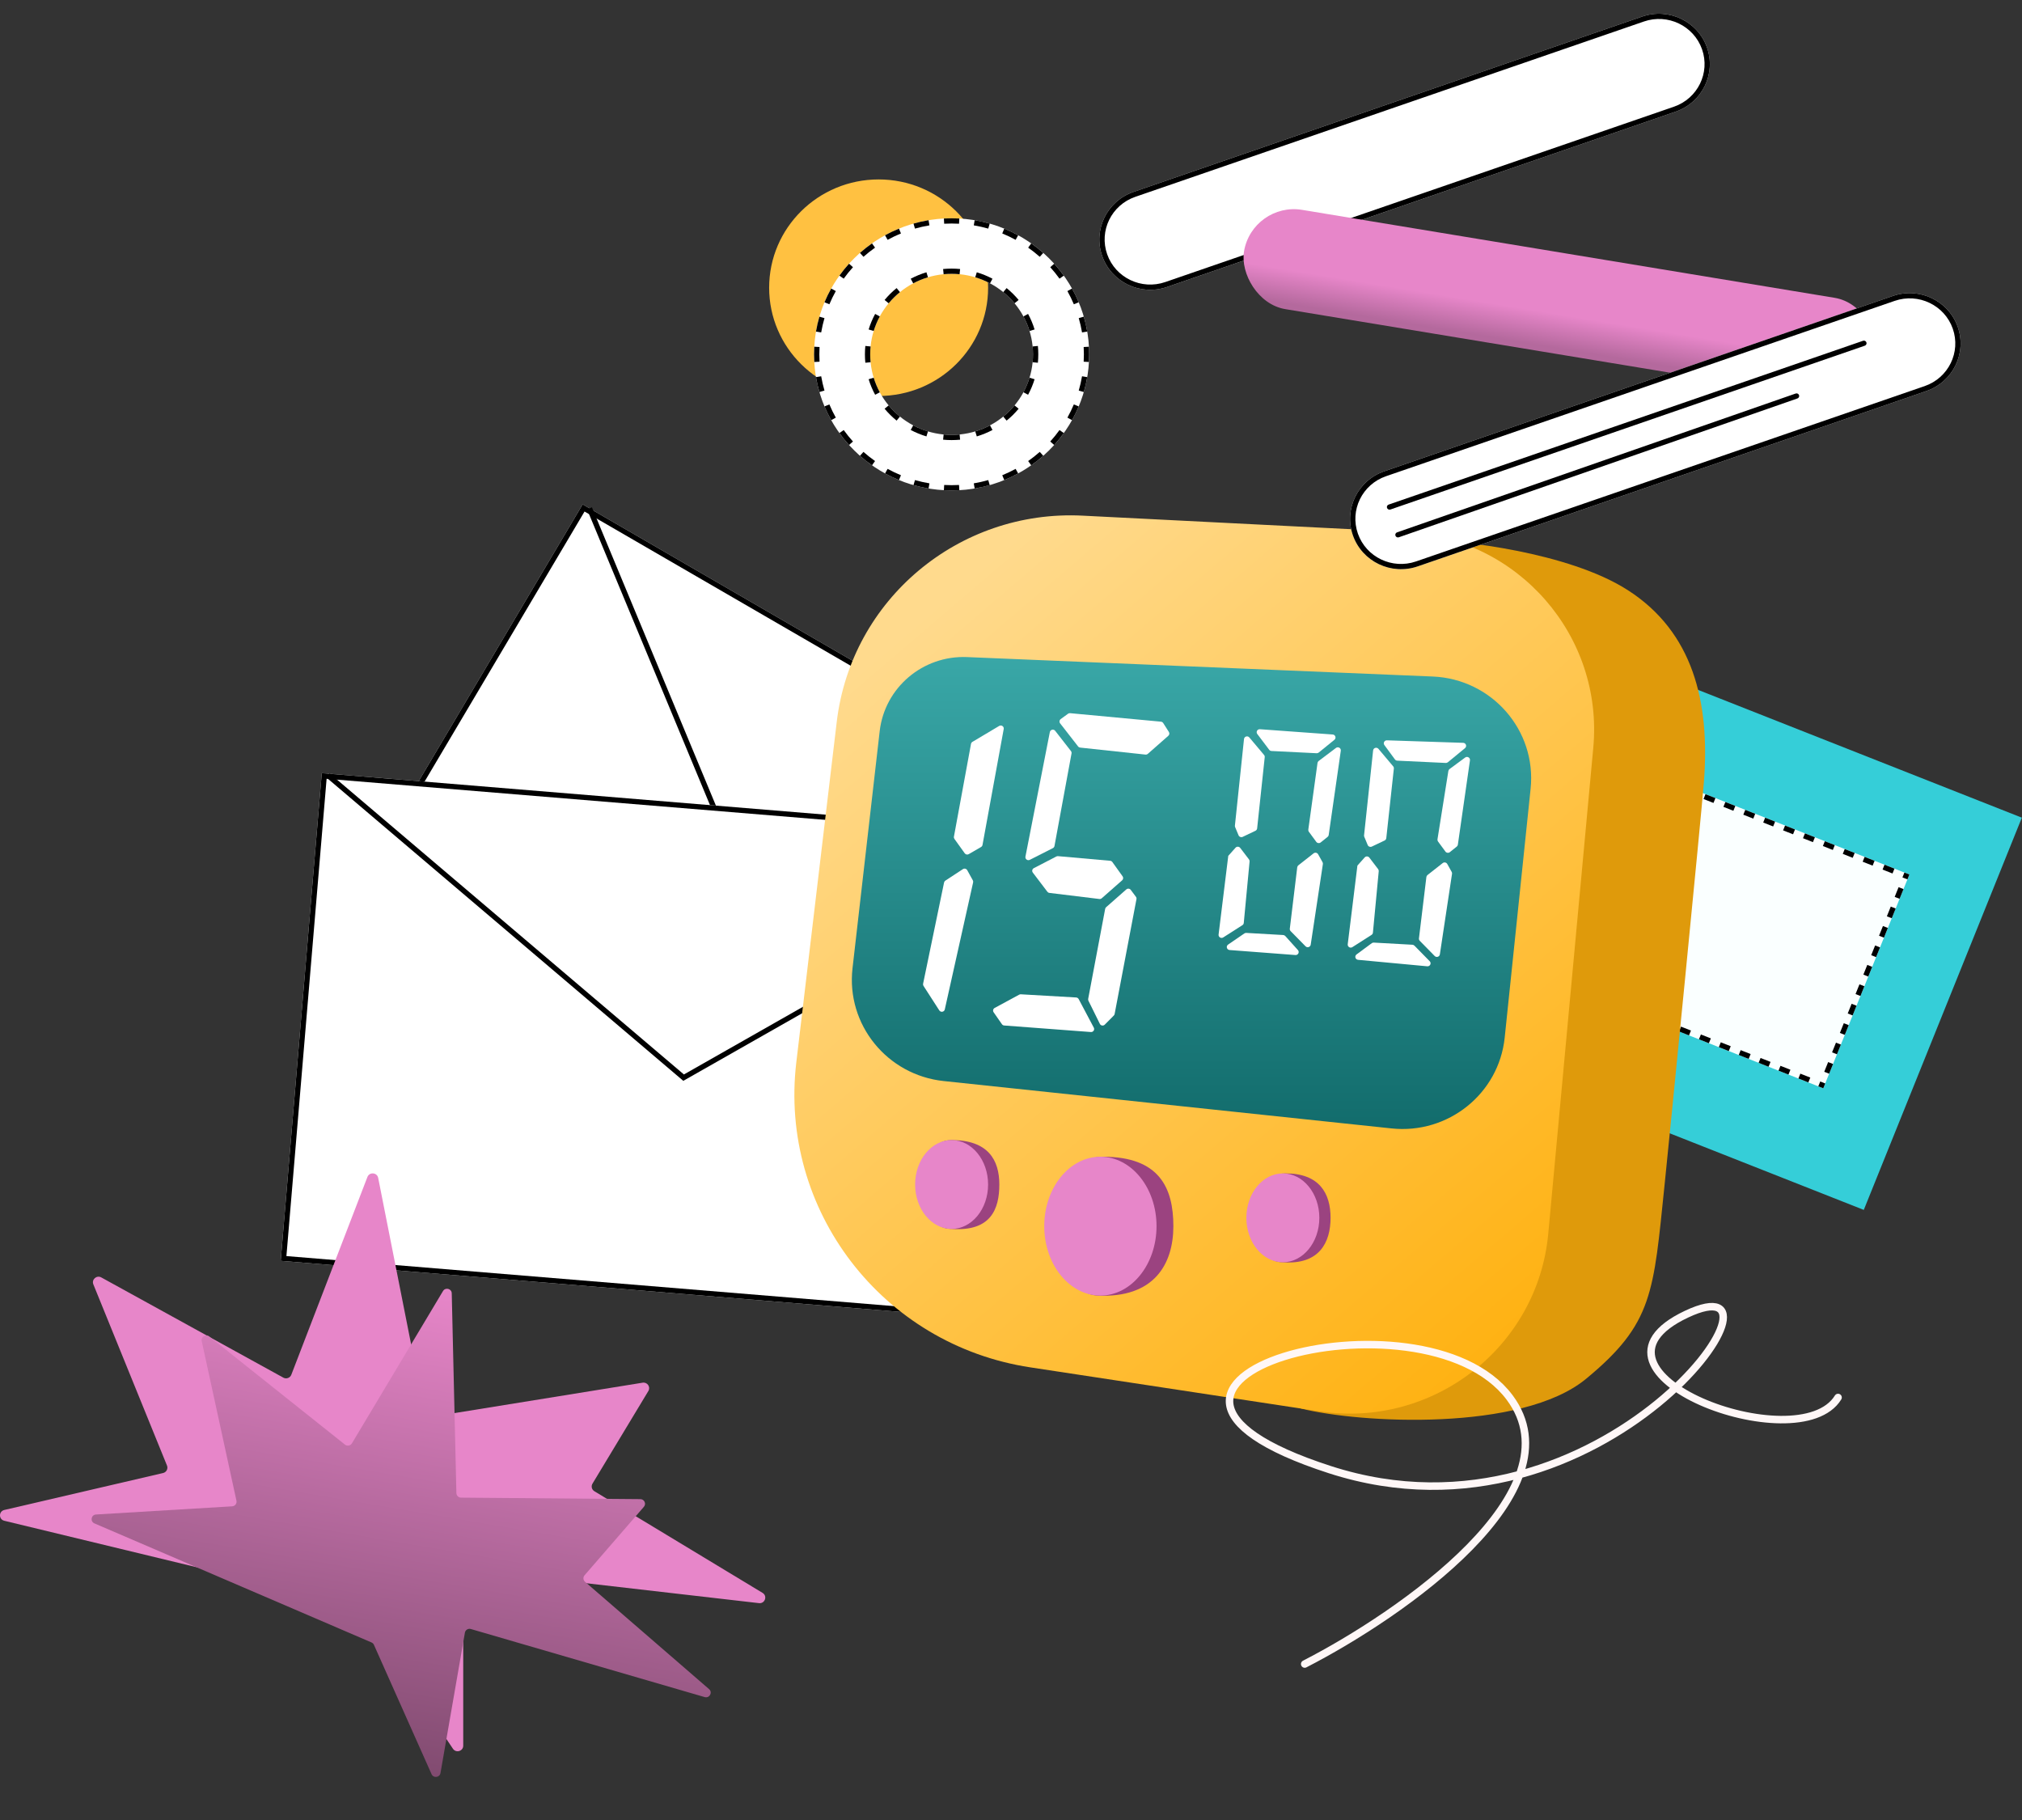 <svg width="270" height="243" viewBox="0 0 270 243" fill="none" xmlns="http://www.w3.org/2000/svg">
<rect x="0" y="0" width="270" height="243" fill="#333333" stroke="none"/>
<rect width="52.398" height="56.433" transform="matrix(0.93 0.367 -0.374 0.928 221.249 89.942)" fill="#35CED8"/>
<path d="M215.119 101.063L254.962 116.761L243.463 145.305L203.62 129.607L215.119 101.063Z" fill="#FAFFFF"/>
<path fill-rule="evenodd" clip-rule="evenodd" d="M214.858 101.712L215.119 101.063L215.783 101.325L215.522 101.972L215.513 101.969L215.512 101.97L214.858 101.712ZM218.439 102.371L217.111 101.848L216.85 102.496L218.178 103.019L218.439 102.371ZM219.767 102.895L219.506 103.542L220.835 104.065L221.095 103.418L219.767 102.895ZM222.423 103.941L222.163 104.589L223.491 105.112L223.752 104.465L222.423 103.941ZM225.08 104.988L224.819 105.635L226.147 106.158L226.408 105.511L225.08 104.988ZM227.736 106.034L227.475 106.682L228.803 107.205L229.064 106.558L227.736 106.034ZM230.392 107.081L230.131 107.728L231.459 108.252L231.72 107.604L230.392 107.081ZM233.048 108.127L232.787 108.775L234.116 109.298L234.376 108.651L233.048 108.127ZM235.704 109.174L235.444 109.821L236.772 110.345L237.033 109.697L235.704 109.174ZM238.361 110.221L238.1 110.868L239.428 111.391L239.689 110.744L238.361 110.221ZM241.017 111.267L240.756 111.914L242.084 112.438L242.345 111.79L241.017 111.267ZM243.673 112.314L243.412 112.961L244.74 113.484L245.001 112.837L243.673 112.314ZM246.329 113.36L246.068 114.008L247.397 114.531L247.657 113.883L246.329 113.36ZM248.985 114.407L248.725 115.054L250.053 115.577L250.314 114.93L248.985 114.407ZM251.642 115.453L251.381 116.101L252.709 116.624L252.97 115.977L251.642 115.453ZM254.298 116.5L254.037 117.147L254.046 117.151L254.046 117.152L254.701 117.41L254.962 116.761L254.298 116.5ZM254.178 118.708L253.523 118.45L253 119.747L253.655 120.005L254.178 118.708ZM253.133 121.303L252.478 121.045L251.955 122.342L252.61 122.6L253.133 121.303ZM252.087 123.897L251.432 123.639L250.91 124.937L251.565 125.195L252.087 123.897ZM251.042 126.492L250.387 126.234L249.864 127.532L250.519 127.79L251.042 126.492ZM249.997 129.087L249.342 128.829L248.819 130.127L249.474 130.385L249.997 129.087ZM248.951 131.682L248.296 131.424L247.774 132.722L248.429 132.98L248.951 131.682ZM247.906 134.277L247.251 134.019L246.728 135.316L247.383 135.574L247.906 134.277ZM246.861 136.872L246.206 136.614L245.683 137.911L246.338 138.169L246.861 136.872ZM245.815 139.467L245.161 139.209L244.638 140.506L245.293 140.764L245.815 139.467ZM244.77 142.062L244.115 141.804L243.593 143.101L244.247 143.359L244.77 142.062ZM243.725 144.657L243.07 144.399L243.069 144.4L243.06 144.396L242.799 145.044L243.463 145.305L243.725 144.657ZM241.471 144.52L241.732 143.873L240.404 143.35L240.143 143.997L241.471 144.52ZM238.815 143.474L239.076 142.826L237.748 142.303L237.487 142.951L238.815 143.474ZM236.159 142.427L236.42 141.78L235.092 141.257L234.831 141.904L236.159 142.427ZM233.503 141.381L233.763 140.733L232.435 140.21L232.175 140.857L233.503 141.381ZM230.846 140.334L231.107 139.687L229.779 139.163L229.518 139.811L230.846 140.334ZM228.19 139.288L228.451 138.64L227.123 138.117L226.862 138.764L228.19 139.288ZM225.534 138.241L225.795 137.594L224.467 137.07L224.206 137.718L225.534 138.241ZM222.878 137.194L223.139 136.547L221.811 136.024L221.55 136.671L222.878 137.194ZM220.222 136.148L220.482 135.501L219.154 134.977L218.894 135.625L220.222 136.148ZM217.565 135.101L217.826 134.454L216.498 133.931L216.237 134.578L217.565 135.101ZM214.909 134.055L215.17 133.407L213.842 132.884L213.581 133.532L214.909 134.055ZM212.253 133.008L212.514 132.361L211.186 131.838L210.925 132.485L212.253 133.008ZM209.597 131.962L209.858 131.314L208.53 130.791L208.269 131.438L209.597 131.962ZM206.941 130.915L207.201 130.268L205.873 129.745L205.613 130.392L206.941 130.915ZM204.284 129.869L204.545 129.221L204.536 129.218L204.537 129.216L203.882 128.958L203.62 129.607L204.284 129.869ZM204.404 127.661L205.059 127.919L205.582 126.621L204.927 126.363L204.404 127.661ZM205.45 125.066L206.105 125.324L206.627 124.027L205.972 123.768L205.45 125.066ZM206.495 122.471L207.15 122.729L207.673 121.432L207.018 121.174L206.495 122.471ZM207.54 119.876L208.195 120.134L208.718 118.837L208.063 118.579L207.54 119.876ZM208.586 117.281L209.241 117.539L209.763 116.242L209.108 115.984L208.586 117.281ZM209.631 114.686L210.286 114.944L210.808 113.647L210.154 113.389L209.631 114.686ZM210.676 112.091L211.331 112.35L211.854 111.052L211.199 110.794L210.676 112.091ZM211.722 109.497L212.376 109.755L212.899 108.457L212.244 108.199L211.722 109.497ZM212.767 106.902L213.422 107.16L213.944 105.862L213.29 105.604L212.767 106.902ZM213.812 104.307L214.467 104.565L214.99 103.267L214.335 103.009L213.812 104.307Z" fill="black"/>
<path d="M211.782 184.101C203.169 191.199 181.613 190.029 173.763 188.073C173.224 187.938 172.936 187.376 173.103 186.846L183.626 153.47C183.655 153.379 183.671 153.288 183.672 153.192C183.922 139.552 184.267 112.33 183.67 111.443C183.079 110.566 181.227 89.948 180.336 79.294C180.31 78.99 180.423 78.7 180.648 78.495C183.389 75.998 188.583 72.148 191.166 72.148C194.54 72.148 209.363 73.634 217.405 78.821C226.026 84.382 228.362 93.649 227.526 104.4C227.151 109.219 222.928 151.883 222.278 158.152C220.778 172.609 220.778 176.687 211.782 184.101Z" fill="#DF9A0B"/>
<path d="M77.803 67.343L167.927 119.561L134.528 175.939L44.405 123.72L77.803 67.343Z" fill="white"/>
<path fill-rule="evenodd" clip-rule="evenodd" d="M166.962 119.81L78.055 68.296L45.37 123.471L134.277 174.985L166.962 119.81ZM77.803 67.343L44.405 123.72L134.528 175.939L167.927 119.561L77.803 67.343Z" fill="black"/>
<path fill-rule="evenodd" clip-rule="evenodd" d="M78.389 68.001L79.042 67.736L100.831 120.157L167.172 119.231L167.182 119.928L100.362 120.86L78.389 68.001Z" fill="black"/>
<path d="M42.968 103.229L147.059 111.803L141.575 176.918L37.484 168.343L42.968 103.229Z" fill="white"/>
<path fill-rule="evenodd" clip-rule="evenodd" d="M146.298 112.44L43.612 103.981L38.245 167.707L140.931 176.166L146.298 112.44ZM42.968 103.229L37.484 168.343L141.575 176.918L147.059 111.803L42.968 103.229Z" fill="black"/>
<path fill-rule="evenodd" clip-rule="evenodd" d="M43.564 103.792L44.023 103.263L91.323 143.459L146.616 112.033L146.967 112.637L91.242 144.309L43.564 103.792Z" fill="black"/>
<path d="M106.333 141.829L111.732 96.373C113.671 80.05 128.027 68.013 144.56 68.848L187.585 71.021C202.702 71.784 214.139 84.885 212.752 99.849L206.742 164.711C205.337 179.882 191.345 190.742 176.178 188.435L137.567 182.563C117.802 179.556 103.991 161.545 106.333 141.829Z" fill="url(#paint0_linear_519_48)"/>
<path d="M113.837 129.287L117.465 97.629C118.132 91.806 123.229 87.484 129.139 87.731L191.313 90.326C199.212 90.656 205.196 97.513 204.385 105.304L200.924 138.54C200.144 146.027 193.372 151.462 185.818 150.663L126.015 144.338C118.444 143.538 112.978 136.783 113.837 129.287Z" fill="url(#paint1_linear_519_48)"/>
<path d="M133.421 96.924L129.849 99.051C129.75 99.11 129.681 99.209 129.66 99.322L127.379 111.709C127.359 111.815 127.384 111.924 127.447 112.012L128.822 113.929C128.943 114.098 129.175 114.148 129.356 114.043L131.002 113.089C131.104 113.03 131.174 112.93 131.195 112.815L134.027 97.337C134.089 96.999 133.719 96.746 133.421 96.924Z" fill="white"/>
<path d="M128.577 116.043L126.234 117.579C126.145 117.638 126.083 117.729 126.062 117.832L123.263 131.341C123.242 131.443 123.261 131.548 123.318 131.636L125.424 134.904C125.618 135.204 126.082 135.123 126.159 134.775L129.942 117.814C129.964 117.72 129.949 117.621 129.902 117.536L129.155 116.184C129.041 115.979 128.774 115.914 128.577 116.043Z" fill="white"/>
<path d="M136.929 114.371L140.186 97.746C140.252 97.408 140.69 97.305 140.902 97.578L143.005 100.279C143.075 100.368 143.103 100.483 143.083 100.594L140.806 112.956C140.783 113.078 140.705 113.183 140.593 113.24L137.511 114.802C137.211 114.955 136.865 114.698 136.929 114.371Z" fill="white"/>
<path d="M143.959 99.662L141.557 96.576C141.419 96.399 141.455 96.144 141.637 96.011L142.612 95.298C142.692 95.239 142.791 95.212 142.89 95.221L155.021 96.356C155.146 96.368 155.258 96.436 155.325 96.541L156.082 97.728C156.187 97.893 156.156 98.11 156.008 98.24L153.27 100.651C153.184 100.726 153.071 100.762 152.957 100.75L144.236 99.815C144.126 99.803 144.026 99.748 143.959 99.662Z" fill="white"/>
<path d="M141.054 114.355L138.05 115.911C137.829 116.025 137.764 116.308 137.914 116.505L139.856 119.061C139.922 119.148 140.02 119.205 140.129 119.218L146.802 120.03C146.917 120.044 147.033 120.008 147.12 119.931L149.842 117.535C149.995 117.4 150.022 117.171 149.903 117.005L148.532 115.094C148.464 114.998 148.356 114.937 148.238 114.927L141.277 114.311C141.2 114.304 141.123 114.319 141.054 114.355Z" fill="white"/>
<path d="M150.398 118.752L147.703 121.125C147.636 121.184 147.591 121.263 147.574 121.35L145.306 133.366C145.29 133.45 145.302 133.538 145.34 133.615L146.867 136.705C146.989 136.953 147.322 137.006 147.518 136.809L148.729 135.591C148.785 135.534 148.823 135.463 148.838 135.385L151.754 120.047C151.774 119.938 151.748 119.825 151.681 119.736L150.991 118.813C150.85 118.624 150.575 118.596 150.398 118.752Z" fill="white"/>
<path d="M136.095 132.804L132.818 134.577C132.608 134.69 132.544 134.959 132.679 135.154L133.789 136.748C133.858 136.847 133.97 136.911 134.091 136.92L145.668 137.793C145.985 137.817 146.204 137.487 146.057 137.209L144.036 133.393C143.97 133.269 143.843 133.188 143.701 133.18L136.312 132.755C136.237 132.751 136.161 132.768 136.095 132.804Z" fill="white"/>
<path d="M166.779 114.745L165.606 113.209C165.452 113.007 165.15 112.996 164.981 113.185L164.012 114.271L162.719 124.778C162.678 125.114 163.052 125.346 163.339 125.162L165.9 123.526C166.004 123.459 166.071 123.349 166.083 123.227L166.858 115.023C166.868 114.924 166.839 114.825 166.779 114.745Z" fill="white"/>
<path d="M166.162 124.629L163.989 126.117C163.676 126.331 163.809 126.815 164.188 126.844L172.979 127.513C173.342 127.541 173.554 127.118 173.312 126.849L171.624 124.974C171.552 124.895 171.452 124.847 171.345 124.841L166.415 124.558C166.325 124.553 166.236 124.578 166.162 124.629Z" fill="white"/>
<path d="M184.024 116.042L182.851 114.506C182.697 114.304 182.395 114.292 182.226 114.482L181.257 115.567L179.964 126.074C179.923 126.411 180.297 126.642 180.585 126.458L183.145 124.822C183.249 124.756 183.317 124.646 183.328 124.524L184.104 116.32C184.113 116.221 184.085 116.121 184.024 116.042Z" fill="white"/>
<path d="M183.176 125.93L181.14 127.434C180.843 127.653 180.975 128.117 181.344 128.152L190.584 129.016C190.958 129.051 191.174 128.606 190.912 128.339L188.868 126.259C188.797 126.187 188.702 126.144 188.6 126.138L183.44 125.852C183.346 125.846 183.252 125.874 183.176 125.93Z" fill="white"/>
<path d="M169.479 100.11L167.887 98.001C167.68 97.726 167.895 97.338 168.24 97.363L177.958 98.068C178.322 98.094 178.467 98.546 178.185 98.775L176.089 100.479C176.011 100.542 175.912 100.574 175.812 100.569L169.782 100.27C169.662 100.264 169.551 100.205 169.479 100.11Z" fill="white"/>
<path d="M186.268 101.396L184.858 99.48C184.66 99.21 184.862 98.834 185.199 98.845L195.381 99.18C195.752 99.192 195.912 99.652 195.626 99.887L193.334 101.774C193.256 101.838 193.157 101.871 193.056 101.866L186.576 101.56C186.453 101.554 186.34 101.494 186.268 101.396Z" fill="white"/>
<path d="M172.229 123.995L173.222 115.799C173.235 115.694 173.289 115.599 173.372 115.534L175.403 113.938C175.599 113.784 175.888 113.841 176.009 114.057L176.6 115.115C176.642 115.192 176.659 115.281 176.646 115.368L175.021 126.128C174.971 126.455 174.564 126.585 174.331 126.347L172.34 124.321C172.255 124.234 172.214 124.114 172.229 123.995Z" fill="white"/>
<path d="M164.899 110.234L166.113 98.677C166.15 98.325 166.596 98.19 166.825 98.462L168.79 100.797C168.86 100.88 168.893 100.987 168.881 101.094L167.867 110.605C167.853 110.743 167.767 110.863 167.641 110.923L165.935 111.736C165.726 111.836 165.474 111.741 165.386 111.529L164.927 110.427C164.902 110.366 164.892 110.299 164.899 110.234Z" fill="white"/>
<path d="M178.393 99.861L176.084 101.603C175.999 101.667 175.943 101.762 175.929 101.867L174.7 110.765C174.686 110.867 174.712 110.971 174.774 111.054L175.768 112.406C175.904 112.591 176.169 112.625 176.349 112.481L177.278 111.738C177.358 111.674 177.41 111.583 177.424 111.483L179.039 100.235C179.089 99.882 178.681 99.645 178.393 99.861Z" fill="white"/>
<path d="M189.474 125.291L190.467 117.096C190.48 116.991 190.534 116.896 190.617 116.83L192.649 115.234C192.844 115.081 193.133 115.138 193.254 115.354L193.845 116.412C193.888 116.489 193.904 116.578 193.891 116.664L192.266 127.425C192.217 127.752 191.81 127.881 191.576 127.644L189.586 125.617C189.501 125.531 189.46 125.411 189.474 125.291Z" fill="white"/>
<path d="M182.145 111.53L183.353 100.196C183.391 99.845 183.837 99.711 184.066 99.983L186.032 102.318C186.102 102.401 186.135 102.509 186.123 102.617L185.113 111.902C185.098 112.04 185.012 112.16 184.887 112.22L183.18 113.033C182.971 113.133 182.72 113.038 182.631 112.825L182.173 111.724C182.147 111.662 182.138 111.596 182.145 111.53Z" fill="white"/>
<path d="M195.644 101.142L193.56 102.68C193.475 102.743 193.419 102.835 193.402 102.938L191.949 112.057C191.932 112.162 191.958 112.269 192.022 112.355L193.013 113.702C193.149 113.887 193.414 113.922 193.594 113.778L194.523 113.034C194.603 112.971 194.655 112.88 194.669 112.78L196.286 101.518C196.336 101.166 195.932 100.929 195.644 101.142Z" fill="white"/>
<path d="M133.442 158.152C133.442 161.427 132.317 164.454 127.069 164.083C124.378 164.083 123.696 161.427 123.696 158.152C123.696 154.876 124.378 152.22 127.069 152.22C131.942 152.22 133.442 154.876 133.442 158.152Z" fill="#9B4380"/>
<path d="M177.672 162.6C177.672 165.876 176.173 168.902 171.3 168.531C168.609 168.531 167.927 165.876 167.927 162.6C167.927 159.324 168.984 156.669 171.675 156.669C176.173 156.669 177.672 159.324 177.672 162.6Z" fill="#9B4380"/>
<path d="M156.681 163.712C156.681 168.83 154.058 173.35 146.561 172.98C143.192 172.813 141.688 168.83 141.688 163.712C141.688 158.594 143.17 154.445 147.311 154.445C154.807 154.445 156.681 158.594 156.681 163.712Z" fill="#9B4380"/>
<ellipse cx="127.069" cy="158.152" rx="4.873" ry="5.931" fill="#E786C9"/>
<ellipse cx="171.3" cy="162.6" rx="4.873" ry="5.931" fill="#E786C9"/>
<ellipse cx="146.936" cy="163.712" rx="7.497" ry="9.268" fill="#E786C9"/>
<path d="M147.177 34.183C145.942 30.678 147.815 26.846 151.361 25.624L219.282 2.213C222.827 0.991 226.703 2.841 227.938 6.346V6.346C229.173 9.851 227.3 13.683 223.755 14.905L155.834 38.316C152.288 39.539 148.412 37.688 147.177 34.183V34.183Z" fill="white"/>
<path fill-rule="evenodd" clip-rule="evenodd" d="M219.514 2.871L151.593 26.282C148.415 27.377 146.736 30.812 147.843 33.954C148.95 37.095 152.424 38.754 155.602 37.658L223.523 14.248C226.701 13.152 228.38 9.717 227.273 6.576C226.165 3.434 222.692 1.775 219.514 2.871ZM151.361 25.624C147.815 26.846 145.942 30.678 147.177 34.183C148.412 37.688 152.288 39.539 155.834 38.316L223.755 14.905C227.3 13.683 229.173 9.851 227.938 6.346C226.703 2.841 222.827 0.991 219.282 2.213L151.361 25.624Z" fill="black"/>
<rect width="85.5" height="13.445" rx="6.723" transform="matrix(0.987 0.163 -0.166 0.986 167.234 26.924)" fill="url(#paint2_linear_519_48)"/>
<path d="M180.658 71.485C179.423 67.98 181.296 64.148 184.842 62.926L252.763 39.515C256.309 38.293 260.184 40.144 261.42 43.649V43.649C262.655 47.154 260.782 50.986 257.236 52.208L189.315 75.619C185.769 76.841 181.894 74.99 180.658 71.485V71.485Z" fill="white"/>
<path fill-rule="evenodd" clip-rule="evenodd" d="M252.995 40.173L185.074 63.584C181.896 64.68 180.217 68.114 181.324 71.256C182.431 74.397 185.905 76.056 189.083 74.961L257.004 51.55C260.182 50.454 261.861 47.02 260.754 43.878C259.647 40.736 256.173 39.078 252.995 40.173ZM184.842 62.926C181.296 64.148 179.423 67.98 180.658 71.485C181.894 74.99 185.769 76.841 189.315 75.619L257.236 52.208C260.782 50.986 262.655 47.154 261.42 43.649C260.184 40.144 256.309 38.293 252.763 39.515L184.842 62.926Z" fill="black"/>
<path fill-rule="evenodd" clip-rule="evenodd" d="M249.224 45.714C249.288 45.895 249.191 46.094 249.007 46.157L185.66 68.029C185.476 68.092 185.275 67.996 185.211 67.815C185.147 67.633 185.244 67.434 185.427 67.371L248.775 45.5C248.959 45.436 249.16 45.532 249.224 45.714Z" fill="black"/>
<path fill-rule="evenodd" clip-rule="evenodd" d="M240.228 52.756C240.292 52.938 240.196 53.136 240.012 53.2L186.786 71.736C186.602 71.8 186.401 71.704 186.336 71.523C186.271 71.341 186.368 71.142 186.551 71.078L239.778 52.543C239.962 52.479 240.163 52.575 240.228 52.756Z" fill="black"/>
<ellipse cx="117.324" cy="38.414" rx="14.619" ry="14.457" fill="#FFC141"/>
<path fill-rule="evenodd" clip-rule="evenodd" d="M127.07 58.062C133.073 58.062 137.94 53.249 137.94 47.311C137.94 41.374 133.073 36.561 127.07 36.561C121.066 36.561 116.199 41.374 116.199 47.311C116.199 53.249 121.066 58.062 127.07 58.062ZM127.07 65.476C137.213 65.476 145.437 57.343 145.437 47.311C145.437 37.279 137.213 29.147 127.07 29.147C116.926 29.147 108.703 37.279 108.703 47.311C108.703 57.343 116.926 65.476 127.07 65.476Z" fill="white"/>
<path fill-rule="evenodd" clip-rule="evenodd" d="M137.888 48.365C137.922 48.018 137.94 47.667 137.94 47.311C137.94 46.956 137.922 46.604 137.888 46.258L138.59 46.19C138.626 46.559 138.645 46.933 138.645 47.311C138.645 47.689 138.626 48.063 138.59 48.432L137.888 48.365ZM137.475 44.19L138.149 43.989C137.928 43.264 137.635 42.571 137.28 41.915L136.659 42.244C136.992 42.859 137.267 43.511 137.475 44.19ZM135.474 40.492L136.019 40.05C135.538 39.471 135 38.94 134.415 38.464L133.967 39.002C134.517 39.449 135.022 39.948 135.474 40.492ZM132.196 37.829L132.529 37.215C131.866 36.864 131.164 36.574 130.432 36.355L130.227 37.021C130.915 37.227 131.573 37.499 132.196 37.829ZM128.136 36.612L128.204 35.918C127.831 35.883 127.452 35.864 127.07 35.864C126.687 35.864 126.309 35.883 125.935 35.918L126.003 36.612C126.354 36.578 126.71 36.561 127.07 36.561C127.429 36.561 127.785 36.578 128.136 36.612ZM123.912 37.021L123.708 36.355C122.975 36.574 122.273 36.864 121.61 37.215L121.943 37.829C122.566 37.499 123.225 37.227 123.912 37.021ZM120.172 39.002L119.725 38.464C119.139 38.94 118.602 39.471 118.121 40.05L118.665 40.492C119.117 39.948 119.622 39.449 120.172 39.002ZM117.48 42.244L116.859 41.915C116.504 42.571 116.212 43.264 115.99 43.989L116.664 44.19C116.873 43.511 117.147 42.859 117.48 42.244ZM116.251 46.258C116.217 46.604 116.199 46.956 116.199 47.311C116.199 47.667 116.217 48.018 116.251 48.365L115.549 48.432C115.513 48.063 115.494 47.689 115.494 47.311C115.494 46.933 115.513 46.559 115.549 46.19L116.251 46.258ZM116.664 50.432L115.99 50.634C116.212 51.358 116.504 52.052 116.859 52.708L117.48 52.379C117.147 51.763 116.873 51.112 116.664 50.432ZM118.665 54.13L118.121 54.572C118.602 55.151 119.139 55.683 119.725 56.159L120.172 55.621C119.622 55.174 119.117 54.674 118.665 54.13ZM121.943 56.794L121.61 57.408C122.273 57.759 122.975 58.048 123.708 58.268L123.912 57.601C123.225 57.395 122.566 57.123 121.943 56.794ZM126.003 58.011L125.935 58.704C126.309 58.74 126.687 58.758 127.07 58.758C127.452 58.758 127.831 58.74 128.204 58.704L128.136 58.011C127.785 58.044 127.429 58.062 127.07 58.062C126.71 58.062 126.354 58.044 126.003 58.011ZM130.227 57.601L130.432 58.268C131.164 58.048 131.866 57.759 132.529 57.408L132.196 56.794C131.573 57.123 130.915 57.395 130.227 57.601ZM133.967 55.621L134.415 56.159C135 55.683 135.538 55.151 136.019 54.572L135.474 54.13C135.022 54.674 134.517 55.174 133.967 55.621ZM136.659 52.379L137.28 52.708C137.635 52.052 137.928 51.358 138.149 50.634L137.475 50.432C137.267 51.112 136.992 51.763 136.659 52.379ZM145.408 48.33L144.704 48.292C144.722 47.967 144.732 47.64 144.732 47.311C144.732 46.982 144.722 46.655 144.704 46.331L145.408 46.292C145.427 46.63 145.437 46.969 145.437 47.311C145.437 47.653 145.427 47.993 145.408 48.33ZM145.18 44.268L144.485 44.384C144.374 43.734 144.227 43.097 144.046 42.474L144.723 42.282C144.912 42.93 145.065 43.593 145.18 44.268ZM144.044 40.36L143.392 40.627C143.138 40.021 142.851 39.432 142.532 38.863L143.149 38.525C143.48 39.117 143.779 39.73 144.044 40.36ZM142.052 36.801L141.477 37.205C141.094 36.672 140.681 36.16 140.241 35.674L140.767 35.209C141.224 35.715 141.653 36.247 142.052 36.801ZM139.31 33.769L138.84 34.288C138.348 33.853 137.831 33.444 137.292 33.065L137.701 32.497C138.262 32.892 138.799 33.316 139.31 33.769ZM135.958 31.411L135.616 32.021C135.04 31.705 134.445 31.421 133.832 31.169L134.102 30.526C134.739 30.787 135.359 31.083 135.958 31.411ZM132.158 29.853L131.963 30.522C131.333 30.343 130.688 30.198 130.031 30.088L130.149 29.401C130.832 29.515 131.502 29.666 132.158 29.853ZM128.1 29.175L128.061 29.871C127.733 29.853 127.402 29.844 127.07 29.844C126.737 29.844 126.406 29.853 126.078 29.871L126.039 29.175C126.38 29.156 126.724 29.147 127.07 29.147C127.415 29.147 127.759 29.156 128.1 29.175ZM123.991 29.401L124.108 30.088C123.451 30.198 122.807 30.343 122.177 30.522L121.982 29.853C122.637 29.666 123.307 29.515 123.991 29.401ZM120.037 30.526L120.307 31.169C119.695 31.421 119.099 31.705 118.523 32.021L118.182 31.411C118.781 31.083 119.4 30.787 120.037 30.526ZM116.438 32.497L116.847 33.065C116.308 33.444 115.791 33.853 115.299 34.288L114.829 33.769C115.34 33.316 115.878 32.892 116.438 32.497ZM113.372 35.209L113.898 35.674C113.458 36.16 113.045 36.672 112.662 37.205L112.087 36.801C112.486 36.247 112.915 35.715 113.372 35.209ZM110.99 38.525L111.607 38.863C111.288 39.432 111.001 40.021 110.747 40.627L110.096 40.36C110.36 39.73 110.659 39.117 110.99 38.525ZM109.416 42.282L110.093 42.474C109.912 43.097 109.765 43.734 109.654 44.384L108.959 44.268C109.074 43.593 109.227 42.93 109.416 42.282ZM108.731 46.292C108.712 46.63 108.703 46.969 108.703 47.311C108.703 47.653 108.712 47.993 108.731 48.33L109.435 48.292C109.417 47.967 109.408 47.64 109.408 47.311C109.408 46.982 109.417 46.655 109.435 46.331L108.731 46.292ZM108.959 50.355L109.654 50.239C109.765 50.888 109.912 51.525 110.093 52.148L109.416 52.34C109.227 51.693 109.074 51.03 108.959 50.355ZM110.096 54.263L110.747 53.996C111.001 54.602 111.288 55.191 111.607 55.76L110.99 56.097C110.659 55.505 110.36 54.893 110.096 54.263ZM112.087 57.821L112.662 57.418C113.045 57.951 113.458 58.462 113.898 58.949L113.372 59.413C112.915 58.907 112.486 58.376 112.087 57.821ZM114.829 60.854L115.299 60.335C115.791 60.77 116.308 61.178 116.847 61.558L116.438 62.125C115.878 61.731 115.34 61.306 114.829 60.854ZM118.182 63.211C118.781 63.539 119.4 63.835 120.037 64.097L120.307 63.453C119.695 63.202 119.099 62.917 118.523 62.602L118.182 63.211ZM121.982 64.77L122.177 64.1C122.807 64.279 123.451 64.425 124.108 64.535L123.991 65.222C123.307 65.108 122.637 64.956 121.982 64.77ZM126.039 65.448L126.078 64.752C126.406 64.77 126.737 64.779 127.07 64.779C127.402 64.779 127.733 64.77 128.061 64.752L128.1 65.448C127.759 65.466 127.415 65.476 127.07 65.476C126.724 65.476 126.38 65.466 126.039 65.448ZM130.149 65.222L130.031 64.535C130.688 64.425 131.333 64.279 131.963 64.1L132.158 64.77C131.502 64.956 130.832 65.108 130.149 65.222ZM134.102 64.097L133.832 63.453C134.445 63.202 135.04 62.917 135.616 62.602L135.958 63.211C135.359 63.539 134.739 63.835 134.102 64.097ZM137.701 62.125L137.292 61.558C137.831 61.178 138.348 60.77 138.84 60.335L139.31 60.854C138.799 61.306 138.262 61.731 137.701 62.125ZM140.767 59.413L140.241 58.949C140.681 58.462 141.094 57.951 141.477 57.418L142.052 57.821C141.653 58.376 141.224 58.907 140.767 59.413ZM143.149 56.097L142.532 55.76C142.851 55.191 143.138 54.602 143.392 53.996L144.044 54.263C143.779 54.893 143.48 55.505 143.149 56.097ZM144.723 52.34L144.046 52.148C144.227 51.525 144.374 50.888 144.485 50.239L145.18 50.355C145.065 51.03 144.912 51.693 144.723 52.34Z" fill="black"/>
<path d="M22.299 195.676L12.465 171.482C12.202 170.833 12.908 170.217 13.525 170.557L37.834 183.938C38.233 184.158 38.736 183.976 38.899 183.554L49.062 157.146C49.331 156.45 50.354 156.536 50.499 157.268L56.698 188.588C56.776 188.981 57.155 189.242 57.555 189.178L85.812 184.612C86.441 184.51 86.903 185.182 86.576 185.723L79.115 198.092C78.904 198.441 79.017 198.892 79.368 199.104L101.826 212.676C102.512 213.09 102.147 214.137 101.348 214.045L62.692 209.593C62.247 209.542 61.856 209.886 61.856 210.329V233.076C61.856 233.811 60.892 234.098 60.481 233.486L47.876 214.677C47.772 214.522 47.612 214.411 47.429 214.366L0.572 203.047C-0.194 202.862 -0.189 201.784 0.578 201.605L21.775 196.674C22.222 196.57 22.47 196.097 22.299 195.676Z" fill="#E786C9"/>
<path d="M31.574 200.37L26.936 179.056C26.812 178.485 27.482 178.076 27.942 178.443L46.06 192.877C46.358 193.114 46.799 193.035 46.993 192.71L59.155 172.376C59.476 171.839 60.307 172.054 60.322 172.677L60.943 199.353C60.95 199.688 61.226 199.956 61.564 199.959L85.509 200.159C86.042 200.164 86.327 200.782 85.98 201.182L78.057 210.327C77.834 210.585 77.862 210.973 78.121 211.197L94.686 225.528C95.192 225.966 94.741 226.777 94.096 226.59L62.873 217.501C62.513 217.396 62.142 217.625 62.078 217.991L58.818 236.733C58.713 237.338 57.877 237.44 57.626 236.878L49.932 219.613C49.869 219.47 49.753 219.356 49.608 219.294L12.609 203.397C12.005 203.137 12.163 202.249 12.821 202.21L30.999 201.119C31.382 201.096 31.654 200.741 31.574 200.37Z" fill="url(#paint3_linear_519_48)"/>
<path d="M174.219 222.175C187.214 215.503 210.878 199.043 201.583 186.588C189.963 171.018 140.859 184.364 177.593 196.226C214.327 208.089 241.69 167.682 225.197 175.467C208.704 183.252 240.191 195.114 245.438 186.588" stroke="#FFF7F7" stroke-linecap="round"/>
<defs>
<linearGradient id="paint0_linear_519_48" x1="202.593" y1="177.685" x2="121.947" y2="83.433" gradientUnits="userSpaceOnUse">
<stop stop-color="#FFB213"/>
<stop offset="1" stop-color="#FFDA8D"/>
</linearGradient>
<linearGradient id="paint1_linear_519_48" x1="159.103" y1="87.721" x2="159.103" y2="150.741" gradientUnits="userSpaceOnUse">
<stop stop-color="#39A7A7"/>
<stop offset="1" stop-color="#126C6C"/>
</linearGradient>
<linearGradient id="paint2_linear_519_48" x1="48.428" y1="8.166" x2="48.429" y2="12.678" gradientUnits="userSpaceOnUse">
<stop stop-color="#E786C9"/>
<stop offset="1" stop-color="#B4699D"/>
</linearGradient>
<linearGradient id="paint3_linear_519_48" x1="60.898" y1="172.267" x2="50.077" y2="235.876" gradientUnits="userSpaceOnUse">
<stop stop-color="#E786C9"/>
<stop offset="1" stop-color="#814B70"/>
</linearGradient>
</defs>
</svg>

